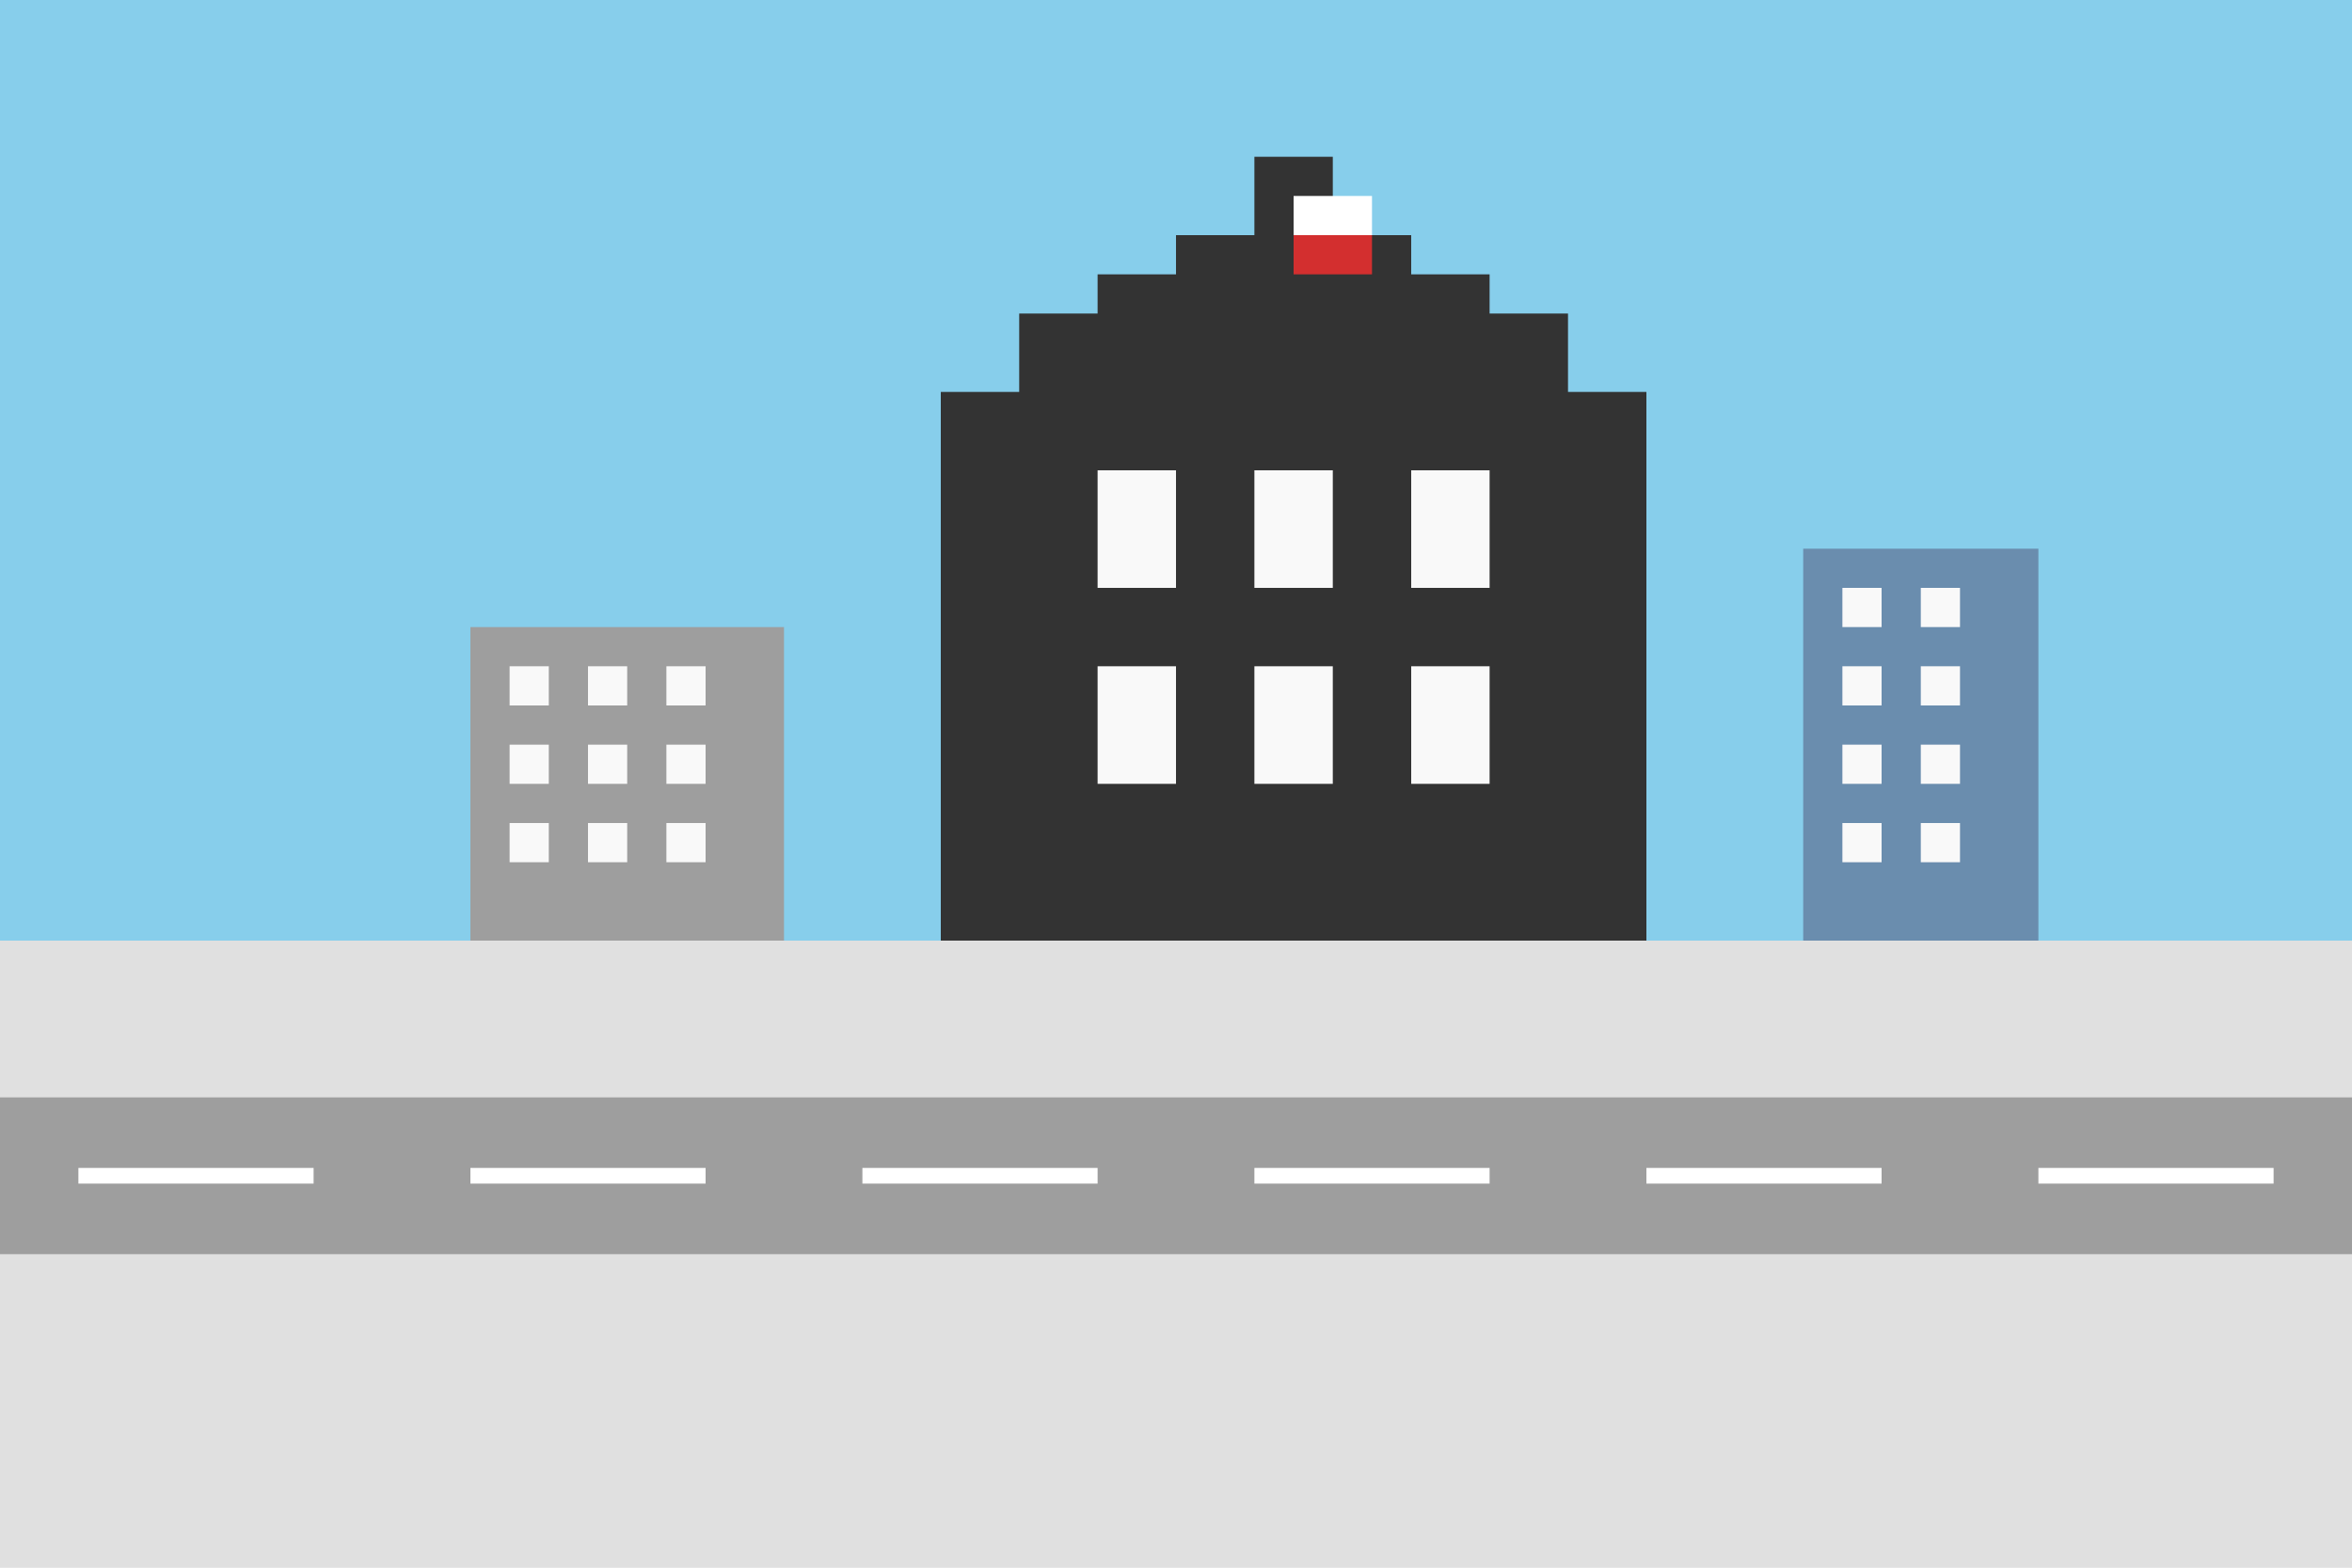 <svg xmlns="http://www.w3.org/2000/svg" viewBox="0 0 300 200" fill="none">
  <!-- Background -->
  <rect width="300" height="200" fill="#F5F5F5"/>
  
  <!-- Sky -->
  <rect width="300" height="120" fill="#87CEEB"/>
  
  <!-- Palace of Culture and Science -->
  <path d="M120 120L120 50L130 50L130 40L140 40L140 35L150 35L150 30L160 30L160 20L170 20L170 30L180 30L180 35L190 35L190 40L200 40L200 50L210 50L210 120L120 120Z" fill="#333333"/>
  
  <!-- Palace Details -->
  <rect x="140" y="60" width="10" height="15" fill="#F9F9F9"/>
  <rect x="160" y="60" width="10" height="15" fill="#F9F9F9"/>
  <rect x="180" y="60" width="10" height="15" fill="#F9F9F9"/>
  <rect x="140" y="85" width="10" height="15" fill="#F9F9F9"/>
  <rect x="160" y="85" width="10" height="15" fill="#F9F9F9"/>
  <rect x="180" y="85" width="10" height="15" fill="#F9F9F9"/>
  
  <!-- Modern Buildings -->
  <rect x="230" y="70" width="30" height="50" fill="#6A8DAE"/>
  <rect x="235" y="75" width="5" height="5" fill="#F9F9F9"/>
  <rect x="245" y="75" width="5" height="5" fill="#F9F9F9"/>
  <rect x="235" y="85" width="5" height="5" fill="#F9F9F9"/>
  <rect x="245" y="85" width="5" height="5" fill="#F9F9F9"/>
  <rect x="235" y="95" width="5" height="5" fill="#F9F9F9"/>
  <rect x="245" y="95" width="5" height="5" fill="#F9F9F9"/>
  <rect x="235" y="105" width="5" height="5" fill="#F9F9F9"/>
  <rect x="245" y="105" width="5" height="5" fill="#F9F9F9"/>
  
  <rect x="60" y="80" width="40" height="40" fill="#9E9E9E"/>
  <rect x="65" y="85" width="5" height="5" fill="#F9F9F9"/>
  <rect x="75" y="85" width="5" height="5" fill="#F9F9F9"/>
  <rect x="85" y="85" width="5" height="5" fill="#F9F9F9"/>
  <rect x="65" y="95" width="5" height="5" fill="#F9F9F9"/>
  <rect x="75" y="95" width="5" height="5" fill="#F9F9F9"/>
  <rect x="85" y="95" width="5" height="5" fill="#F9F9F9"/>
  <rect x="65" y="105" width="5" height="5" fill="#F9F9F9"/>
  <rect x="75" y="105" width="5" height="5" fill="#F9F9F9"/>
  <rect x="85" y="105" width="5" height="5" fill="#F9F9F9"/>
  
  <!-- Ground/Road -->
  <rect x="0" y="120" width="300" height="80" fill="#E0E0E0"/>
  
  <!-- Road -->
  <rect x="0" y="140" width="300" height="20" fill="#9E9E9E"/>
  <rect x="10" y="149" width="30" height="2" fill="white"/>
  <rect x="60" y="149" width="30" height="2" fill="white"/>
  <rect x="110" y="149" width="30" height="2" fill="white"/>
  <rect x="160" y="149" width="30" height="2" fill="white"/>
  <rect x="210" y="149" width="30" height="2" fill="white"/>
  <rect x="260" y="149" width="30" height="2" fill="white"/>
  
  <!-- Polish Flag -->
  <rect x="165" y="25" width="10" height="5" fill="#FFFFFF"/>
  <rect x="165" y="30" width="10" height="5" fill="#D32F2F"/>
</svg>
